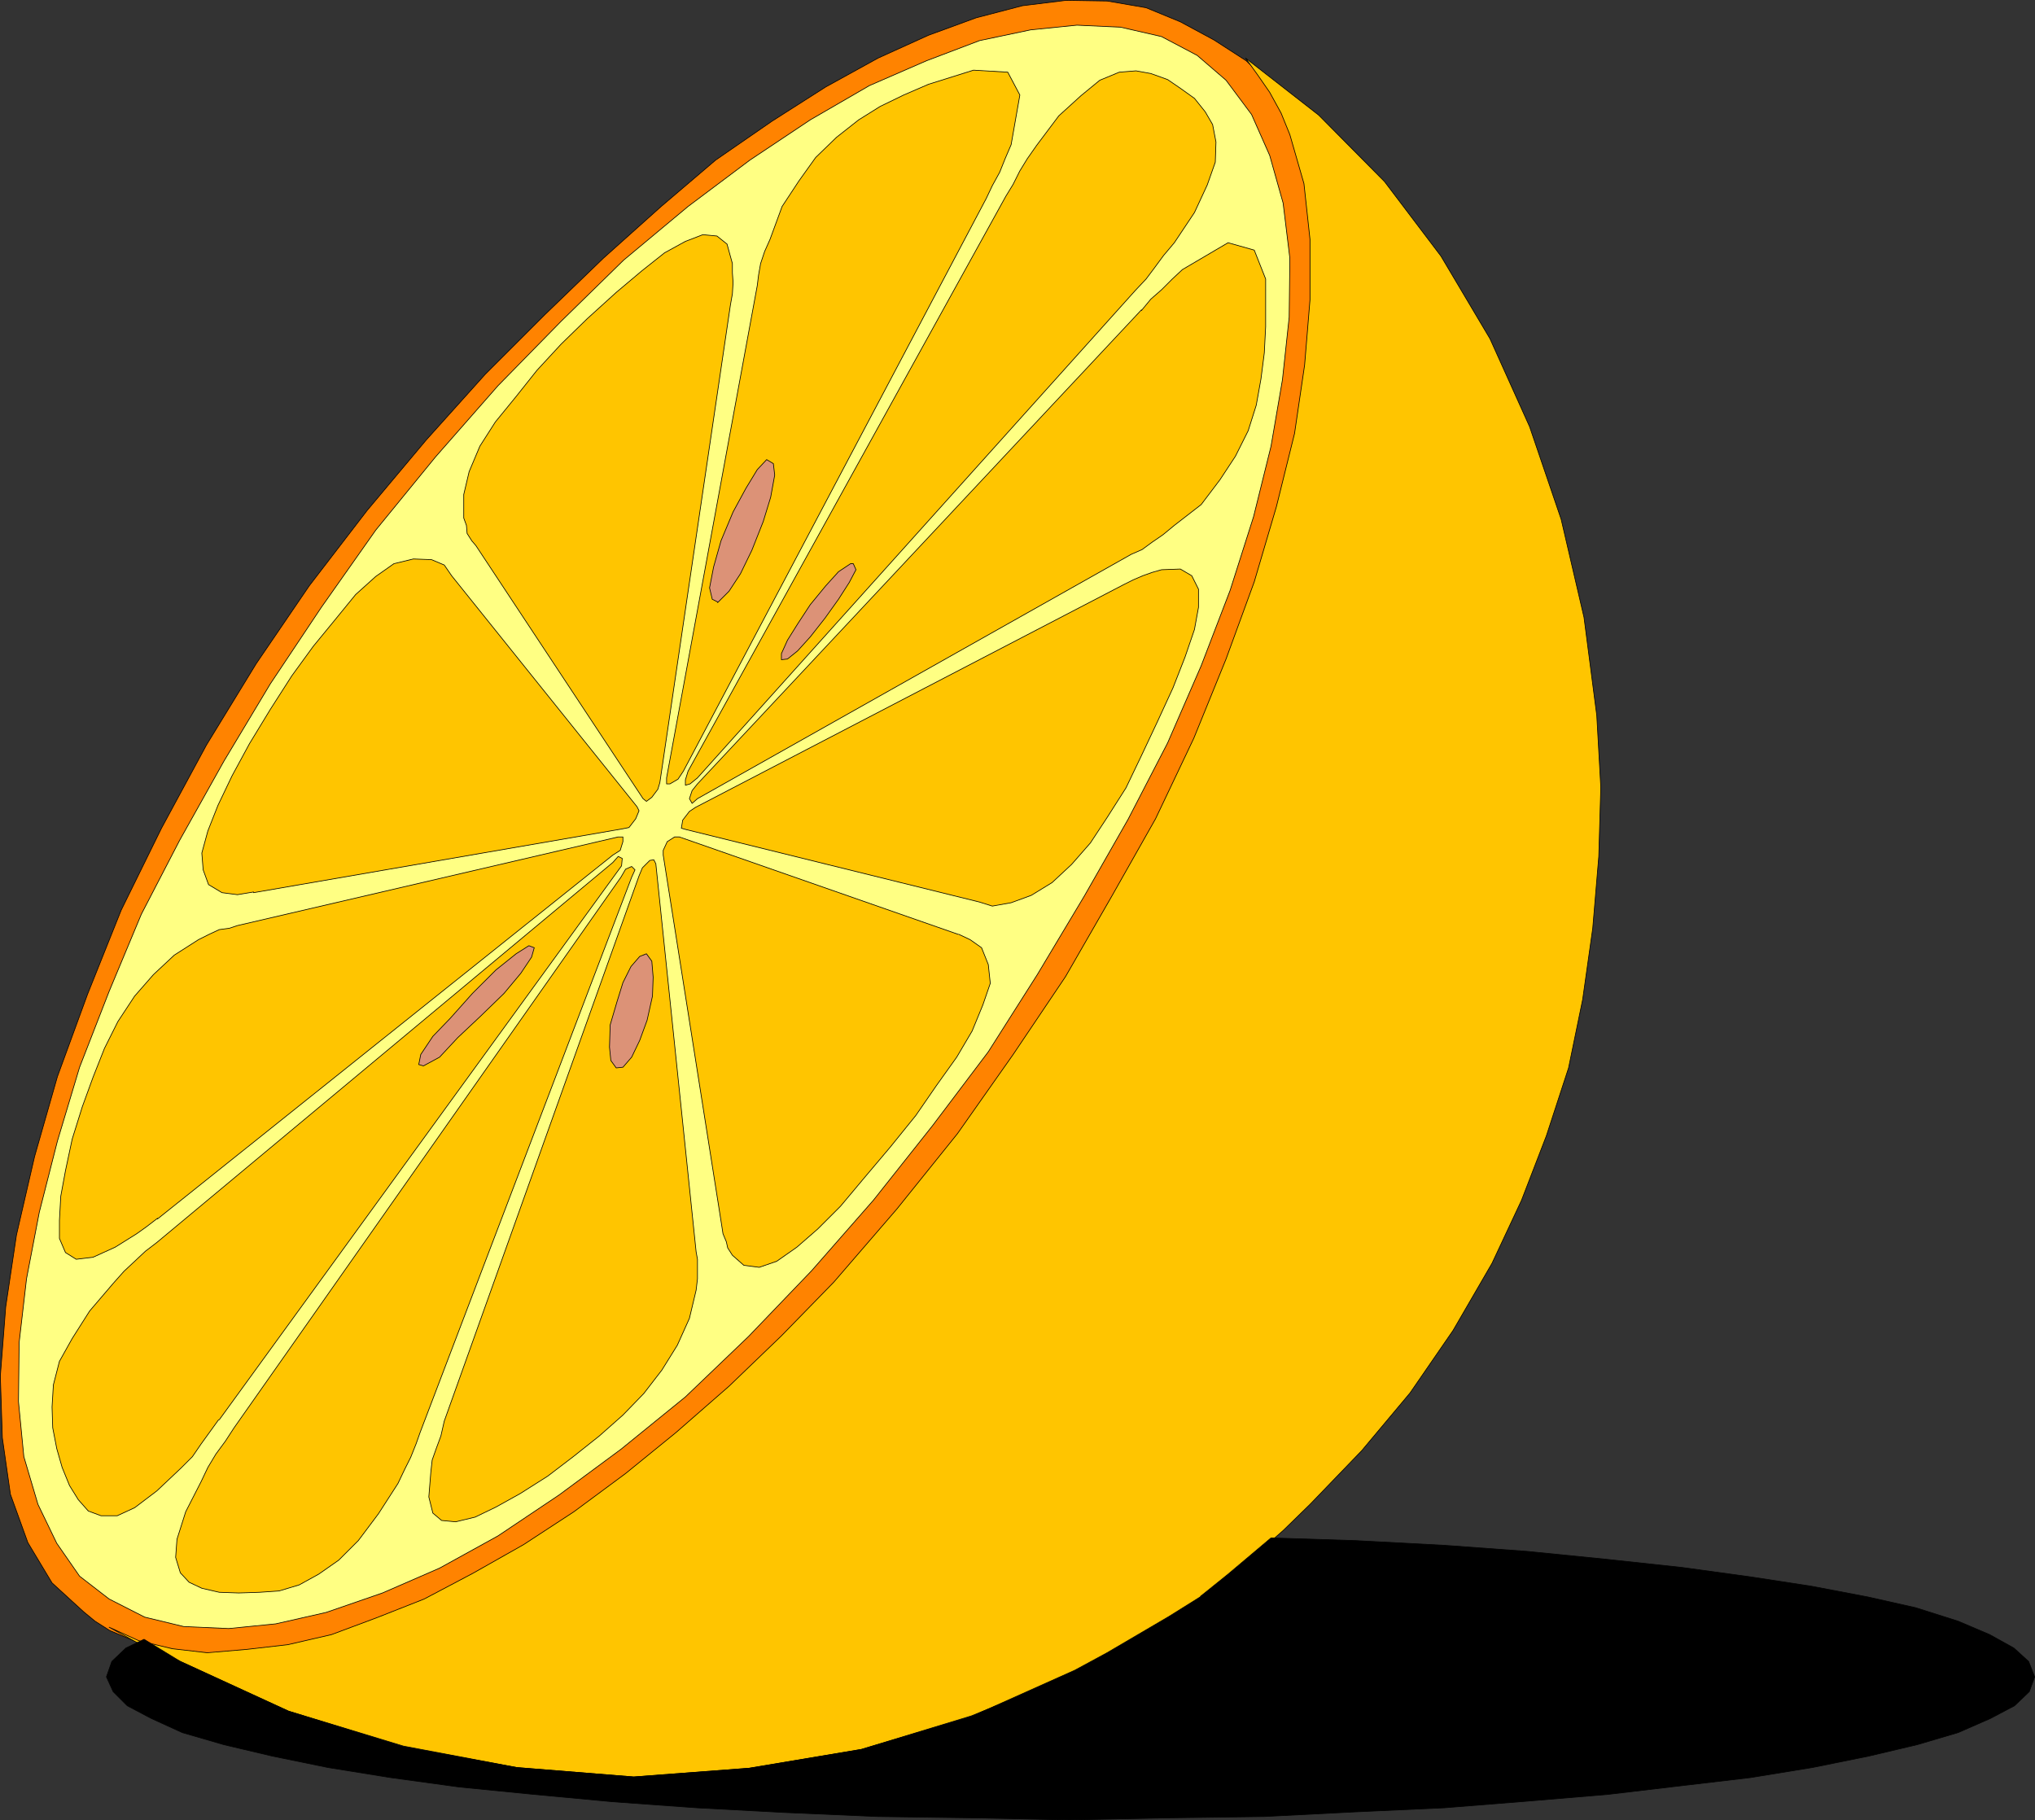 <?xml version="1.0" encoding="UTF-8" standalone="no"?>
<svg
   version="1.0"
   width="129.553mm"
   height="115.888mm"
   id="svg38"
   sodipodi:docname="Orange Half 2.wmf"
   xmlns:inkscape="http://www.inkscape.org/namespaces/inkscape"
   xmlns:sodipodi="http://sodipodi.sourceforge.net/DTD/sodipodi-0.dtd"
   xmlns="http://www.w3.org/2000/svg"
   xmlns:svg="http://www.w3.org/2000/svg">
  <rect width="100%" height="100%" fill="#333333" stroke="none"/>
  <sodipodi:namedview
     id="namedview38"
     pagecolor="#ffffff"
     bordercolor="#000000"
     borderopacity="0.25"
     inkscape:showpageshadow="2"
     inkscape:pageopacity="0.0"
     inkscape:pagecheckerboard="0"
     inkscape:deskcolor="#d1d1d1"
     inkscape:document-units="mm" />
  <defs
     id="defs1">
    <pattern
       id="WMFhbasepattern"
       patternUnits="userSpaceOnUse"
       width="6"
       height="6"
       x="0"
       y="0" />
  </defs>
  <path
     style="fill:#ff8300;fill-opacity:1;fill-rule:evenodd;stroke:none"
     d="m 299.848,14.622 -7.757,-5.008 -8.08,-4.362 -8.242,-3.393 -9.373,-1.616 -9.858,-0.162 -10.504,1.293 -11.15,2.908 -11.474,4.201 -12.12,5.493 -12.605,6.947 -12.928,8.24 -13.574,9.371 -13.09,11.148 -13.898,12.44 -14.059,13.571 -14.382,14.379 -14.221,15.833 -14.221,16.964 -13.898,18.095 -12.766,18.741 -11.958,19.549 -10.827,20.034 -9.696,19.711 -8.08,20.196 -7.272,19.872 -5.494,19.226 -4.363,18.903 -2.586,17.287 -1.293,16.641 0.485,14.864 1.939,13.571 4.202,11.633 5.818,9.694 7.595,6.947 2.747,2.262 3.555,2.262 7.272,3.07 7.757,2.1 8.726,0.808 9.211,-0.646 10.019,-1.777 10.666,-2.262 10.666,-4.039 11.474,-4.362 12.12,-6.463 11.797,-6.947 12.12,-7.755 12.443,-9.048 12.605,-9.855 12.766,-11.148 12.766,-12.44 12.443,-12.764 15.352,-17.934 14.544,-18.095 13.251,-18.418 12.282,-19.226 11.635,-19.549 10.181,-18.58 9.05,-19.226 7.918,-19.226 6.787,-18.418 5.494,-18.095 4.363,-17.611 2.586,-16.48 1.454,-15.833 -0.323,-14.056 -1.778,-13.571 -3.232,-11.956 -1.939,-5.332 -2.747,-4.847 -2.747,-4.362 z"
     id="path1" />
  <path
     style="fill:none;stroke:#000000;stroke-width:0.162px;stroke-linecap:round;stroke-linejoin:round;stroke-miterlimit:4;stroke-dasharray:none;stroke-opacity:1"
     d="m 299.848,14.622 -7.757,-5.008 -8.08,-4.362 -8.242,-3.393 -9.373,-1.616 -9.858,-0.162 -10.504,1.293 -11.15,2.908 -11.474,4.201 -12.12,5.493 -12.605,6.947 -12.928,8.24 -13.574,9.371 -13.09,11.148 -13.898,12.44 -14.059,13.571 -14.382,14.379 -14.221,15.833 -14.221,16.964 -13.898,18.095 -12.766,18.741 -11.958,19.549 -10.827,20.034 -9.696,19.711 -8.08,20.196 -7.272,19.872 -5.494,19.226 -4.363,18.903 -2.586,17.287 -1.293,16.641 0.485,14.864 1.939,13.571 4.202,11.633 5.818,9.694 7.595,6.947 2.747,2.262 3.555,2.262 7.272,3.07 7.757,2.1 8.726,0.808 9.211,-0.646 10.019,-1.777 10.666,-2.262 10.666,-4.039 11.474,-4.362 12.12,-6.463 11.797,-6.947 12.12,-7.755 12.443,-9.048 12.605,-9.855 12.766,-11.148 12.766,-12.44 12.443,-12.764 15.352,-17.934 14.544,-18.095 13.251,-18.418 12.282,-19.226 11.635,-19.549 10.181,-18.58 9.05,-19.226 7.918,-19.226 6.787,-18.418 5.494,-18.095 4.363,-17.611 2.586,-16.48 1.454,-15.833 -0.323,-14.056 -1.778,-13.571 -3.232,-11.956 -1.939,-5.332 -2.747,-4.847 -2.747,-4.362 -3.555,-3.393 v 0"
     id="path2" />
  <path
     style="fill:#ffc500;fill-opacity:1;fill-rule:evenodd;stroke:none"
     d="m 258.156,402.861 7.918,-4.039 7.434,-4.362 7.434,-4.847 7.272,-4.847 7.272,-5.17 6.626,-5.493 6.626,-5.816 6.464,-6.301 12.443,-12.925 11.635,-13.895 10.342,-15.025 9.373,-16.156 7.11,-15.187 5.979,-15.51 5.333,-16.318 3.394,-16.48 2.424,-17.126 1.454,-17.287 0.485,-16.641 -0.97,-17.287 -3.07,-23.588 -5.494,-23.588 -7.595,-22.296 -9.534,-21.165 -11.797,-19.872 -13.574,-17.934 -15.837,-15.995 -17.614,-13.733 2.909,4.039 2.909,4.201 2.747,5.008 2.101,5.17 3.394,11.794 1.454,13.41 v 14.541 l -1.293,15.672 -2.424,16.48 -4.363,17.611 -5.333,18.095 -6.787,18.58 -7.757,19.065 -9.211,19.388 -10.504,18.58 -11.15,19.388 -12.605,18.741 -13.413,19.065 -14.544,18.095 -15.19,17.611 -12.605,12.925 -12.605,12.117 -12.766,11.148 -12.12,9.855 -12.443,9.209 -12.12,7.917 -12.282,6.947 -11.635,6.139 -11.474,4.524 -10.827,4.039 -10.504,2.423 -9.858,1.131 -9.534,0.808 -8.403,-0.969 -8.08,-1.939 -7.11,-3.231 7.918,4.362 9.211,3.878 26.018,11.956 27.634,8.401 27.31,5.17 28.118,2.262 27.795,-2.1 26.987,-4.524 26.502,-8.078 24.563,-10.017 v 0 z"
     id="path3" />
  <path
     style="fill:none;stroke:#000000;stroke-width:0.162px;stroke-linecap:round;stroke-linejoin:round;stroke-miterlimit:4;stroke-dasharray:none;stroke-opacity:1"
     d="m 258.156,402.861 7.918,-4.039 7.434,-4.362 7.434,-4.847 7.272,-4.847 7.272,-5.17 6.626,-5.493 6.626,-5.816 6.464,-6.301 12.443,-12.925 11.635,-13.895 10.342,-15.025 9.373,-16.156 7.11,-15.187 5.979,-15.51 5.333,-16.318 3.394,-16.48 2.424,-17.126 1.454,-17.287 0.485,-16.641 -0.97,-17.287 -3.07,-23.588 -5.494,-23.588 -7.595,-22.296 -9.534,-21.165 -11.797,-19.872 -13.574,-17.934 -15.837,-15.995 -17.614,-13.733 2.909,4.039 2.909,4.201 2.747,5.008 2.101,5.17 3.394,11.794 1.454,13.41 v 14.541 l -1.293,15.672 -2.424,16.48 -4.363,17.611 -5.333,18.095 -6.787,18.58 -7.757,19.065 -9.211,19.388 -10.504,18.58 -11.15,19.388 -12.605,18.741 -13.413,19.065 -14.544,18.095 -15.19,17.611 -12.605,12.925 -12.605,12.117 -12.766,11.148 -12.12,9.855 -12.443,9.209 -12.12,7.917 -12.282,6.947 -11.635,6.139 -11.474,4.524 -10.827,4.039 -10.504,2.423 -9.858,1.131 -9.534,0.808 -8.403,-0.969 -8.08,-1.939 -7.11,-3.231 7.918,4.362 9.211,3.878 26.018,11.956 27.634,8.401 27.31,5.17 28.118,2.262 27.795,-2.1 26.987,-4.524 26.502,-8.078 24.563,-10.017 v 0"
     id="path4" />
  <path
     style="fill:#ffff83;fill-opacity:1;fill-rule:evenodd;stroke:none"
     d="m 195.293,305.761 -15.19,15.833 -15.19,14.541 -15.514,12.602 -14.867,10.986 -14.706,9.855 -14.059,7.755 -13.736,5.978 -13.574,4.685 -12.12,2.747 -11.312,1.131 -10.827,-0.485 -9.373,-2.262 -8.565,-4.362 -7.11,-5.493 -5.494,-7.917 -4.525,-9.371 -3.394,-11.471 -1.293,-13.248 0.162,-14.218 1.778,-15.349 3.07,-15.995 4.363,-17.126 5.333,-17.772 7.11,-18.257 7.757,-18.58 9.211,-17.772 10.666,-19.065 11.15,-18.58 12.282,-18.418 13.09,-18.58 14.382,-17.611 15.029,-17.126 15.19,-15.51 15.029,-14.702 15.514,-12.925 14.867,-11.148 14.544,-9.694 14.221,-8.24 13.736,-5.978 12.766,-4.847 12.282,-2.585 11.15,-1.131 10.504,0.485 9.858,2.262 8.565,4.524 6.949,5.978 6.141,8.24 4.363,9.855 3.232,11.471 1.616,13.248 -0.162,14.218 -1.616,15.025 -2.747,15.995 -4.202,16.964 -5.656,17.772 -6.949,18.095 -8.08,18.58 -9.534,18.418 -10.504,18.418 -11.312,18.903 -11.797,18.58 -13.413,17.772 -14.221,17.934 -14.867,16.964 z"
     id="path5" />
  <path
     style="fill:none;stroke:#000000;stroke-width:0.162px;stroke-linecap:round;stroke-linejoin:round;stroke-miterlimit:4;stroke-dasharray:none;stroke-opacity:1"
     d="m 195.293,305.761 -15.19,15.833 -15.19,14.541 -15.514,12.602 -14.867,10.986 -14.706,9.855 -14.059,7.755 -13.736,5.978 -13.574,4.685 -12.12,2.747 -11.312,1.131 -10.827,-0.485 -9.373,-2.262 -8.565,-4.362 -7.11,-5.493 -5.494,-7.917 -4.525,-9.371 -3.394,-11.471 -1.293,-13.248 0.162,-14.218 1.778,-15.349 3.07,-15.995 4.363,-17.126 5.333,-17.772 7.11,-18.257 7.757,-18.58 9.211,-17.772 10.666,-19.065 11.15,-18.58 12.282,-18.418 13.09,-18.58 14.382,-17.611 15.029,-17.126 15.19,-15.51 15.029,-14.702 15.514,-12.925 14.867,-11.148 14.544,-9.694 14.221,-8.24 13.736,-5.978 12.766,-4.847 12.282,-2.585 11.15,-1.131 10.504,0.485 9.858,2.262 8.565,4.524 6.949,5.978 6.141,8.24 4.363,9.855 3.232,11.471 1.616,13.248 -0.162,14.218 -1.616,15.025 -2.747,15.995 -4.202,16.964 -5.656,17.772 -6.949,18.095 -8.08,18.58 -9.534,18.418 -10.504,18.418 -11.312,18.903 -11.797,18.58 -13.413,17.772 -14.221,17.934 -14.867,16.964 v 0"
     id="path6" />
  <path
     style="fill:#ffc500;fill-opacity:1;fill-rule:evenodd;stroke:none"
     d="m 241.996,47.258 1.778,-2.908 1.616,-3.231 1.778,-2.908 2.262,-3.231 5.333,-7.109 5.333,-4.847 4.525,-3.716 4.686,-1.939 4.04,-0.323 3.555,0.646 4.04,1.454 3.07,2.1 3.394,2.423 2.586,3.231 1.778,3.07 0.808,4.201 -0.162,4.847 -1.939,5.493 -3.07,6.624 -4.848,7.27 -2.586,3.07 -2.262,3.07 -1.939,2.585 -2.586,2.747 -105.363,117.296 -1.778,1.454 -1.131,0.323 v -1.293 l 0.646,-2.1 z"
     id="path7" />
  <path
     style="fill:none;stroke:#000000;stroke-width:0.162px;stroke-linecap:round;stroke-linejoin:round;stroke-miterlimit:4;stroke-dasharray:none;stroke-opacity:1"
     d="m 241.996,47.258 1.778,-2.908 1.616,-3.231 1.778,-2.908 2.262,-3.231 5.333,-7.109 5.333,-4.847 4.525,-3.716 4.686,-1.939 4.04,-0.323 3.555,0.646 4.04,1.454 3.07,2.1 3.394,2.423 2.586,3.231 1.778,3.07 0.808,4.201 -0.162,4.847 -1.939,5.493 -3.07,6.624 -4.848,7.27 -2.586,3.07 -2.262,3.07 -1.939,2.585 -2.586,2.747 -105.363,117.296 -1.778,1.454 -1.131,0.323 v -1.293 l 0.646,-2.1 76.437,-138.299 v 0"
     id="path8" />
  <path
     style="fill:#ffc500;fill-opacity:1;fill-rule:evenodd;stroke:none"
     d="m 101.081,344.698 50.904,-133.614 0.808,-1.777 -0.808,-0.808 -1.454,0.646 -1.131,1.939 -93.081,132.483 -2.101,3.231 -2.262,3.07 -1.939,3.231 -1.616,3.393 -3.717,7.27 -2.101,6.624 -0.323,4.362 1.131,3.716 2.101,2.262 3.07,1.454 4.202,0.969 4.686,0.162 5.01,-0.162 4.686,-0.323 4.848,-1.454 4.686,-2.585 4.848,-3.393 4.686,-4.685 4.848,-6.463 4.686,-7.27 1.616,-3.393 1.454,-2.908 1.293,-3.231 z"
     id="path9" />
  <path
     style="fill:none;stroke:#000000;stroke-width:0.162px;stroke-linecap:round;stroke-linejoin:round;stroke-miterlimit:4;stroke-dasharray:none;stroke-opacity:1"
     d="m 101.081,344.698 50.904,-133.614 0.808,-1.777 -0.808,-0.808 -1.454,0.646 -1.131,1.939 -93.081,132.483 -2.101,3.231 -2.262,3.07 -1.939,3.231 -1.616,3.393 -3.717,7.27 -2.101,6.624 -0.323,4.362 1.131,3.716 2.101,2.262 3.07,1.454 4.202,0.969 4.686,0.162 5.01,-0.162 4.686,-0.323 4.848,-1.454 4.686,-2.585 4.848,-3.393 4.686,-4.685 4.848,-6.463 4.686,-7.27 1.616,-3.393 1.454,-2.908 1.293,-3.231 0.97,-2.747 v 0"
     id="path10" />
  <path
     style="fill:#ffc500;fill-opacity:1;fill-rule:evenodd;stroke:none"
     d="m 52.601,341.628 -2.101,2.908 -2.101,2.908 -2.101,3.07 -2.747,2.747 -5.818,5.493 -5.333,4.039 -4.202,1.939 h -3.878 l -3.07,-1.131 -2.424,-2.747 -2.101,-3.393 -1.778,-4.362 -1.293,-4.524 -0.97,-5.008 -0.162,-5.008 0.323,-5.332 1.454,-5.655 3.07,-5.493 4.202,-6.624 5.656,-6.624 2.586,-2.908 2.586,-2.423 2.586,-2.423 2.747,-2.1 109.726,-91.445 1.293,-1.454 0.97,0.485 -0.162,1.777 -1.293,1.777 -95.505,131.513 v 0 z"
     id="path11" />
  <path
     style="fill:none;stroke:#000000;stroke-width:0.162px;stroke-linecap:round;stroke-linejoin:round;stroke-miterlimit:4;stroke-dasharray:none;stroke-opacity:1"
     d="m 52.601,341.628 -2.101,2.908 -2.101,2.908 -2.101,3.07 -2.747,2.747 -5.818,5.493 -5.333,4.039 -4.202,1.939 h -3.878 l -3.07,-1.131 -2.424,-2.747 -2.101,-3.393 -1.778,-4.362 -1.293,-4.524 -0.97,-5.008 -0.162,-5.008 0.323,-5.332 1.454,-5.655 3.07,-5.493 4.202,-6.624 5.656,-6.624 2.586,-2.908 2.586,-2.423 2.586,-2.423 2.747,-2.1 109.726,-91.445 1.293,-1.454 0.97,0.485 -0.162,1.777 -1.293,1.777 -95.505,131.513 v 0"
     id="path12" />
  <path
     style="fill:#ffc500;fill-opacity:1;fill-rule:evenodd;stroke:none"
     d="m 182.204,68.746 0.323,-2.585 0.485,-2.747 0.97,-2.908 1.293,-2.908 2.909,-7.917 4.04,-6.139 4.04,-5.655 5.01,-4.847 5.333,-4.201 5.171,-3.231 5.656,-2.747 5.979,-2.585 10.827,-3.393 8.242,0.485 2.909,5.493 -2.101,11.956 -1.454,3.393 -1.293,3.231 -1.778,3.231 -1.454,3.07 -72.882,137.814 -1.293,1.939 -1.939,1.131 h -0.808 v -1.454 z"
     id="path13" />
  <path
     style="fill:none;stroke:#000000;stroke-width:0.162px;stroke-linecap:round;stroke-linejoin:round;stroke-miterlimit:4;stroke-dasharray:none;stroke-opacity:1"
     d="m 182.204,68.746 0.323,-2.585 0.485,-2.747 0.97,-2.908 1.293,-2.908 2.909,-7.917 4.04,-6.139 4.04,-5.655 5.01,-4.847 5.333,-4.201 5.171,-3.231 5.656,-2.747 5.979,-2.585 10.827,-3.393 8.242,0.485 2.909,5.493 -2.101,11.956 -1.454,3.393 -1.293,3.231 -1.778,3.231 -1.454,3.07 -72.882,137.814 -1.293,1.939 -1.939,1.131 h -0.808 V 187.172 L 182.204,68.746 v 0"
     id="path14" />
  <path
     style="fill:#ffc500;fill-opacity:1;fill-rule:evenodd;stroke:none"
     d="m 274.639,74.562 -106.817,114.064 -1.293,1.616 -0.646,1.939 0.646,1.131 1.293,-1.131 104.393,-58.809 2.586,-1.131 2.424,-1.777 2.586,-1.777 2.747,-2.262 6.464,-5.008 4.525,-5.978 3.717,-5.655 3.07,-6.139 1.939,-6.139 1.131,-6.301 0.808,-6.301 0.323,-6.301 V 67.13 l -2.747,-6.947 -6.302,-1.777 -10.989,6.463 -2.424,2.262 -2.586,2.585 -2.586,2.262 -2.262,2.747 v 0 z"
     id="path15" />
  <path
     style="fill:none;stroke:#000000;stroke-width:0.162px;stroke-linecap:round;stroke-linejoin:round;stroke-miterlimit:4;stroke-dasharray:none;stroke-opacity:1"
     d="m 274.639,74.562 -106.817,114.064 -1.293,1.616 -0.646,1.939 0.646,1.131 1.293,-1.131 104.393,-58.809 2.586,-1.131 2.424,-1.777 2.586,-1.777 2.747,-2.262 6.464,-5.008 4.525,-5.978 3.717,-5.655 3.07,-6.139 1.939,-6.139 1.131,-6.301 0.808,-6.301 0.323,-6.301 V 67.13 l -2.747,-6.947 -6.302,-1.777 -10.989,6.463 -2.424,2.262 -2.586,2.585 -2.586,2.262 -2.262,2.747 v 0"
     id="path16" />
  <path
     style="fill:#ffc500;fill-opacity:1;fill-rule:evenodd;stroke:none"
     d="m 167.498,301.237 -9.696,-93.384 -0.485,-0.969 -0.97,0.162 -1.778,1.777 -0.808,1.939 -46.864,131.19 -0.808,3.554 -1.131,3.07 -0.97,2.747 -0.323,2.908 -0.485,5.978 0.97,3.878 2.101,1.777 3.394,0.323 4.686,-1.131 5.01,-2.423 5.818,-3.231 6.626,-4.201 6.141,-4.685 6.302,-5.008 5.656,-5.008 5.01,-5.17 4.363,-5.655 3.717,-5.978 2.909,-6.463 1.616,-6.786 0.323,-2.747 v -2.423 -2.262 l -0.323,-1.777 z"
     id="path17" />
  <path
     style="fill:none;stroke:#000000;stroke-width:0.162px;stroke-linecap:round;stroke-linejoin:round;stroke-miterlimit:4;stroke-dasharray:none;stroke-opacity:1"
     d="m 167.498,301.237 -9.696,-93.384 -0.485,-0.969 -0.97,0.162 -1.778,1.777 -0.808,1.939 -46.864,131.19 -0.808,3.554 -1.131,3.07 -0.97,2.747 -0.323,2.908 -0.485,5.978 0.97,3.878 2.101,1.777 3.394,0.323 4.686,-1.131 5.01,-2.423 5.818,-3.231 6.626,-4.201 6.141,-4.685 6.302,-5.008 5.656,-5.008 5.01,-5.17 4.363,-5.655 3.717,-5.978 2.909,-6.463 1.616,-6.786 0.323,-2.747 v -2.423 -2.262 l -0.323,-1.777 v 0"
     id="path18" />
  <path
     style="fill:#ffc500;fill-opacity:1;fill-rule:evenodd;stroke:none"
     d="m 37.895,293.159 -2.747,2.1 -2.262,1.616 -2.586,1.616 -2.586,1.616 -5.333,2.423 -4.04,0.485 -2.586,-1.616 -1.454,-3.393 v -4.362 l 0.323,-5.816 1.131,-6.139 1.616,-7.594 2.424,-7.755 2.586,-7.109 2.747,-6.947 3.232,-6.463 4.04,-6.139 4.525,-5.17 5.01,-4.685 5.818,-3.716 2.586,-1.293 2.424,-1.131 2.424,-0.323 1.939,-0.646 91.627,-21.326 h 1.131 v 1.131 l -0.646,2.1 -1.778,1.131 -109.565,87.568 v 0 z"
     id="path19" />
  <path
     style="fill:none;stroke:#000000;stroke-width:0.162px;stroke-linecap:round;stroke-linejoin:round;stroke-miterlimit:4;stroke-dasharray:none;stroke-opacity:1"
     d="m 37.895,293.159 -2.747,2.1 -2.262,1.616 -2.586,1.616 -2.586,1.616 -5.333,2.423 -4.04,0.485 -2.586,-1.616 -1.454,-3.393 v -4.362 l 0.323,-5.816 1.131,-6.139 1.616,-7.594 2.424,-7.755 2.586,-7.109 2.747,-6.947 3.232,-6.463 4.04,-6.139 4.525,-5.17 5.01,-4.685 5.818,-3.716 2.586,-1.293 2.424,-1.131 2.424,-0.323 1.939,-0.646 91.627,-21.326 h 1.131 v 1.131 l -0.646,2.1 -1.778,1.131 -109.565,87.568 v 0"
     id="path20" />
  <path
     style="fill:#ffc500;fill-opacity:1;fill-rule:evenodd;stroke:none"
     d="m 114.493,131.271 -0.97,-1.131 -1.131,-1.777 -0.162,-1.939 -0.646,-1.777 v -5.655 l 1.293,-5.493 2.586,-6.139 3.717,-5.816 5.01,-6.139 5.01,-6.301 5.818,-6.301 6.302,-6.139 6.949,-6.301 6.141,-5.17 5.494,-4.362 5.01,-2.747 4.202,-1.616 3.394,0.323 2.424,1.939 1.293,4.685 v 2.262 l 0.162,2.262 -0.162,2.747 -0.485,2.747 -16.968,114.872 -0.485,1.616 -1.454,1.939 -1.293,0.969 -0.808,-0.646 -40.238,-60.91 z"
     id="path21" />
  <path
     style="fill:none;stroke:#000000;stroke-width:0.162px;stroke-linecap:round;stroke-linejoin:round;stroke-miterlimit:4;stroke-dasharray:none;stroke-opacity:1"
     d="m 114.493,131.271 -0.97,-1.131 -1.131,-1.777 -0.162,-1.939 -0.646,-1.777 v -5.655 l 1.293,-5.493 2.586,-6.139 3.717,-5.816 5.01,-6.139 5.01,-6.301 5.818,-6.301 6.302,-6.139 6.949,-6.301 6.141,-5.17 5.494,-4.362 5.01,-2.747 4.202,-1.616 3.394,0.323 2.424,1.939 1.293,4.685 v 2.262 l 0.162,2.262 -0.162,2.747 -0.485,2.747 -16.968,114.872 -0.485,1.616 -1.454,1.939 -1.293,0.969 -0.808,-0.646 -40.238,-60.91 v 0"
     id="path22" />
  <path
     style="fill:#ffc500;fill-opacity:1;fill-rule:evenodd;stroke:none"
     d="m 270.437,140.642 -103.101,53.639 -1.454,0.969 -1.616,2.1 -0.323,1.939 1.131,0.323 70.619,17.449 3.07,0.969 4.525,-0.808 4.848,-1.777 5.01,-3.07 4.686,-4.362 4.525,-5.17 4.04,-6.139 4.525,-7.109 3.717,-7.755 3.878,-8.24 3.717,-8.078 2.909,-7.432 2.262,-6.624 0.97,-5.332 v -4.362 l -1.616,-3.231 -2.747,-1.616 -4.525,0.162 -2.262,0.646 -2.262,0.808 -2.262,0.969 -2.262,1.131 z"
     id="path23" />
  <path
     style="fill:none;stroke:#000000;stroke-width:0.162px;stroke-linecap:round;stroke-linejoin:round;stroke-miterlimit:4;stroke-dasharray:none;stroke-opacity:1"
     d="m 270.437,140.642 -103.101,53.639 -1.454,0.969 -1.616,2.1 -0.323,1.939 1.131,0.323 70.619,17.449 3.07,0.969 4.525,-0.808 4.848,-1.777 5.01,-3.07 4.686,-4.362 4.525,-5.17 4.04,-6.139 4.525,-7.109 3.717,-7.755 3.878,-8.24 3.717,-8.078 2.909,-7.432 2.262,-6.624 0.97,-5.332 v -4.362 l -1.616,-3.231 -2.747,-1.616 -4.525,0.162 -2.262,0.646 -2.262,0.808 -2.262,0.969 -2.262,1.131 v 0"
     id="path24" />
  <path
     style="fill:#ffc500;fill-opacity:1;fill-rule:evenodd;stroke:none"
     d="m 230.522,224.817 -67.064,-23.427 h -1.131 l -1.778,1.131 -0.97,2.1 v 1.131 l 14.059,89.022 0.323,2.1 0.808,1.939 0.323,1.454 1.131,1.777 2.747,2.423 3.717,0.485 4.202,-1.454 4.848,-3.393 5.01,-4.362 5.494,-5.493 5.818,-6.947 6.141,-7.27 6.141,-7.594 5.01,-7.27 4.848,-6.786 3.717,-6.301 2.586,-6.301 1.778,-5.17 -0.485,-4.524 -1.616,-4.039 -2.747,-1.939 -2.747,-1.293 v 0 z"
     id="path25" />
  <path
     style="fill:none;stroke:#000000;stroke-width:0.162px;stroke-linecap:round;stroke-linejoin:round;stroke-miterlimit:4;stroke-dasharray:none;stroke-opacity:1"
     d="m 230.522,224.817 -67.064,-23.427 h -1.131 l -1.778,1.131 -0.97,2.1 v 1.131 l 14.059,89.022 0.323,2.1 0.808,1.939 0.323,1.454 1.131,1.777 2.747,2.423 3.717,0.485 4.202,-1.454 4.848,-3.393 5.01,-4.362 5.494,-5.493 5.818,-6.947 6.141,-7.27 6.141,-7.594 5.01,-7.27 4.848,-6.786 3.717,-6.301 2.586,-6.301 1.778,-5.17 -0.485,-4.524 -1.616,-4.039 -2.747,-1.939 -2.747,-1.293 v 0"
     id="path26" />
  <path
     style="fill:#ffc500;fill-opacity:1;fill-rule:evenodd;stroke:none"
     d="m 61.004,214.638 -3.878,0.646 -3.717,-0.485 -3.232,-1.939 -1.293,-3.554 -0.323,-4.039 1.454,-5.332 2.424,-6.139 3.394,-7.109 4.202,-7.755 5.01,-8.24 5.171,-8.078 5.171,-7.109 5.171,-6.301 5.01,-6.139 4.848,-4.362 4.363,-3.07 4.686,-1.131 4.363,0.162 3.07,1.293 1.778,2.585 44.602,55.578 0.485,0.969 -0.808,1.939 -1.616,2.1 -1.616,0.323 -88.718,15.349 v 0 z"
     id="path27" />
  <path
     style="fill:none;stroke:#000000;stroke-width:0.162px;stroke-linecap:round;stroke-linejoin:round;stroke-miterlimit:4;stroke-dasharray:none;stroke-opacity:1"
     d="m 61.004,214.638 -3.878,0.646 -3.717,-0.485 -3.232,-1.939 -1.293,-3.554 -0.323,-4.039 1.454,-5.332 2.424,-6.139 3.394,-7.109 4.202,-7.755 5.01,-8.24 5.171,-8.078 5.171,-7.109 5.171,-6.301 5.01,-6.139 4.848,-4.362 4.363,-3.07 4.686,-1.131 4.363,0.162 3.07,1.293 1.778,2.585 44.602,55.578 0.485,0.969 -0.808,1.939 -1.616,2.1 -1.616,0.323 -88.718,15.349 v 0"
     id="path28" />
  <path
     style="fill:#dc9277;fill-opacity:1;fill-rule:evenodd;stroke:none"
     d="m 128.553,228.048 -1.293,-0.485 -3.07,1.939 -4.848,3.878 -5.656,5.655 -5.333,5.978 -4.202,4.362 -2.909,4.362 -0.485,2.423 1.131,0.323 3.878,-2.1 4.363,-4.685 5.494,-5.17 5.656,-5.493 4.04,-4.847 2.586,-3.878 0.646,-2.262 z"
     id="path29" />
  <path
     style="fill:none;stroke:#000000;stroke-width:0.162px;stroke-linecap:round;stroke-linejoin:round;stroke-miterlimit:4;stroke-dasharray:none;stroke-opacity:1"
     d="m 128.553,228.048 -1.293,-0.485 -3.07,1.939 -4.848,3.878 -5.656,5.655 -5.333,5.978 -4.202,4.362 -2.909,4.362 -0.485,2.423 1.131,0.323 3.878,-2.1 4.363,-4.685 5.494,-5.17 5.656,-5.493 4.04,-4.847 2.586,-3.878 0.646,-2.262 v 0"
     id="path30" />
  <path
     style="fill:#dc9277;fill-opacity:1;fill-rule:evenodd;stroke:none"
     d="m 172.669,144.842 -1.293,-0.646 -0.646,-2.747 0.97,-5.008 1.778,-6.301 2.909,-6.947 3.07,-5.655 2.747,-4.524 2.262,-2.423 1.616,0.969 0.323,2.747 -0.97,5.332 -1.778,5.816 -2.747,6.947 -2.747,5.655 -2.747,4.201 -2.747,2.747 v 0 z"
     id="path31" />
  <path
     style="fill:none;stroke:#000000;stroke-width:0.162px;stroke-linecap:round;stroke-linejoin:round;stroke-miterlimit:4;stroke-dasharray:none;stroke-opacity:1"
     d="m 172.669,144.842 -1.293,-0.646 -0.646,-2.747 0.97,-5.008 1.778,-6.301 2.909,-6.947 3.07,-5.655 2.747,-4.524 2.262,-2.423 1.616,0.969 0.323,2.747 -0.97,5.332 -1.778,5.816 -2.747,6.947 -2.747,5.655 -2.747,4.201 -2.747,2.747 v 0"
     id="path32" />
  <path
     style="fill:#dc9277;fill-opacity:1;fill-rule:evenodd;stroke:none"
     d="m 188.021,158.737 v -1.454 l 1.454,-3.231 2.424,-3.878 3.07,-4.685 3.717,-4.524 3.07,-3.393 2.909,-1.939 h 0.646 l 0.646,1.454 -1.616,3.07 -2.586,4.039 -3.232,4.524 -3.555,4.524 -3.07,3.393 -2.424,1.939 z"
     id="path33" />
  <path
     style="fill:none;stroke:#000000;stroke-width:0.162px;stroke-linecap:round;stroke-linejoin:round;stroke-miterlimit:4;stroke-dasharray:none;stroke-opacity:1"
     d="m 188.021,158.737 v -1.454 l 1.454,-3.231 2.424,-3.878 3.07,-4.685 3.717,-4.524 3.07,-3.393 2.909,-1.939 h 0.646 l 0.646,1.454 -1.616,3.07 -2.586,4.039 -3.232,4.524 -3.555,4.524 -3.07,3.393 -2.424,1.939 -1.454,0.162 v 0"
     id="path34" />
  <path
     style="fill:#dc9277;fill-opacity:1;fill-rule:evenodd;stroke:none"
     d="m 153.924,230.148 -2.101,2.423 -1.939,3.878 -1.454,4.685 -1.616,5.493 -0.162,5.332 0.323,3.231 1.293,1.777 1.616,-0.162 2.101,-2.423 1.939,-4.039 1.778,-4.847 1.293,-5.816 0.162,-4.524 -0.323,-3.878 -1.293,-1.777 z"
     id="path35" />
  <path
     style="fill:none;stroke:#000000;stroke-width:0.162px;stroke-linecap:round;stroke-linejoin:round;stroke-miterlimit:4;stroke-dasharray:none;stroke-opacity:1"
     d="m 153.924,230.148 -2.101,2.423 -1.939,3.878 -1.454,4.685 -1.616,5.493 -0.162,5.332 0.323,3.231 1.293,1.777 1.616,-0.162 2.101,-2.423 1.939,-4.039 1.778,-4.847 1.293,-5.816 0.162,-4.524 -0.323,-3.878 -1.293,-1.777 -1.616,0.646 v 0"
     id="path36" />
  <path
     style="fill:#000000;fill-opacity:1;fill-rule:evenodd;stroke:none"
     d="m 288.86,384.119 6.626,-5.332 10.342,-8.724 20.362,0.646 21.331,1.131 19.877,1.454 19.392,1.939 17.938,1.939 16.483,2.262 14.706,2.262 13.574,2.585 11.474,2.585 10.181,3.231 7.595,3.231 5.818,3.231 3.555,3.231 1.454,3.716 -1.293,3.554 -3.555,3.393 -5.818,3.07 -7.757,3.393 -9.858,2.908 -11.635,2.747 -13.574,2.747 -14.867,2.423 -16.483,1.939 -17.776,2.1 -19.23,1.616 -20.2,1.616 -21.17,0.969 -22.139,1.131 -23.27,0.323 -23.594,0.485 -23.109,-0.485 -23.109,-0.323 -22.301,-0.969 -21.17,-1.131 -20.2,-1.454 -19.069,-1.777 -17.938,-1.777 -16.483,-2.262 -15.029,-2.423 -13.413,-2.747 -11.635,-2.747 -10.019,-2.908 -7.434,-3.393 -5.818,-3.07 -3.394,-3.393 -1.616,-3.554 1.293,-3.716 3.394,-3.231 4.363,-2.1 8.726,5.332 26.018,11.956 27.634,8.563 27.31,5.008 28.118,2.262 27.795,-2.1 26.987,-4.524 26.502,-7.917 24.886,-11.148 7.757,-4.201 7.434,-4.362 7.434,-4.362 7.757,-4.847 v 0 z"
     id="path37" />
  <path
     style="fill:none;stroke:#000000;stroke-width:0.162px;stroke-linecap:round;stroke-linejoin:round;stroke-miterlimit:4;stroke-dasharray:none;stroke-opacity:1"
     d="m 288.86,384.119 6.626,-5.332 10.342,-8.724 20.362,0.646 21.331,1.131 19.877,1.454 19.392,1.939 17.938,1.939 16.483,2.262 14.706,2.262 13.574,2.585 11.474,2.585 10.181,3.231 7.595,3.231 5.818,3.231 3.555,3.231 1.454,3.716 -1.293,3.554 -3.555,3.393 -5.818,3.07 -7.757,3.393 -9.858,2.908 -11.635,2.747 -13.574,2.747 -14.867,2.423 -16.483,1.939 -17.776,2.1 -19.23,1.616 -20.2,1.616 -21.17,0.969 -22.139,1.131 -23.27,0.323 -23.594,0.485 -23.109,-0.485 -23.109,-0.323 -22.301,-0.969 -21.17,-1.131 -20.2,-1.454 -19.069,-1.777 -17.938,-1.777 -16.483,-2.262 -15.029,-2.423 -13.413,-2.747 -11.635,-2.747 -10.019,-2.908 -7.434,-3.393 -5.818,-3.07 -3.394,-3.393 -1.616,-3.554 1.293,-3.716 3.394,-3.231 4.363,-2.1 8.726,5.332 26.018,11.956 27.634,8.563 27.31,5.008 28.118,2.262 27.795,-2.1 26.987,-4.524 26.502,-7.917 24.886,-11.148 7.757,-4.201 7.434,-4.362 7.434,-4.362 7.757,-4.847 v 0"
     id="path38" />
</svg>
